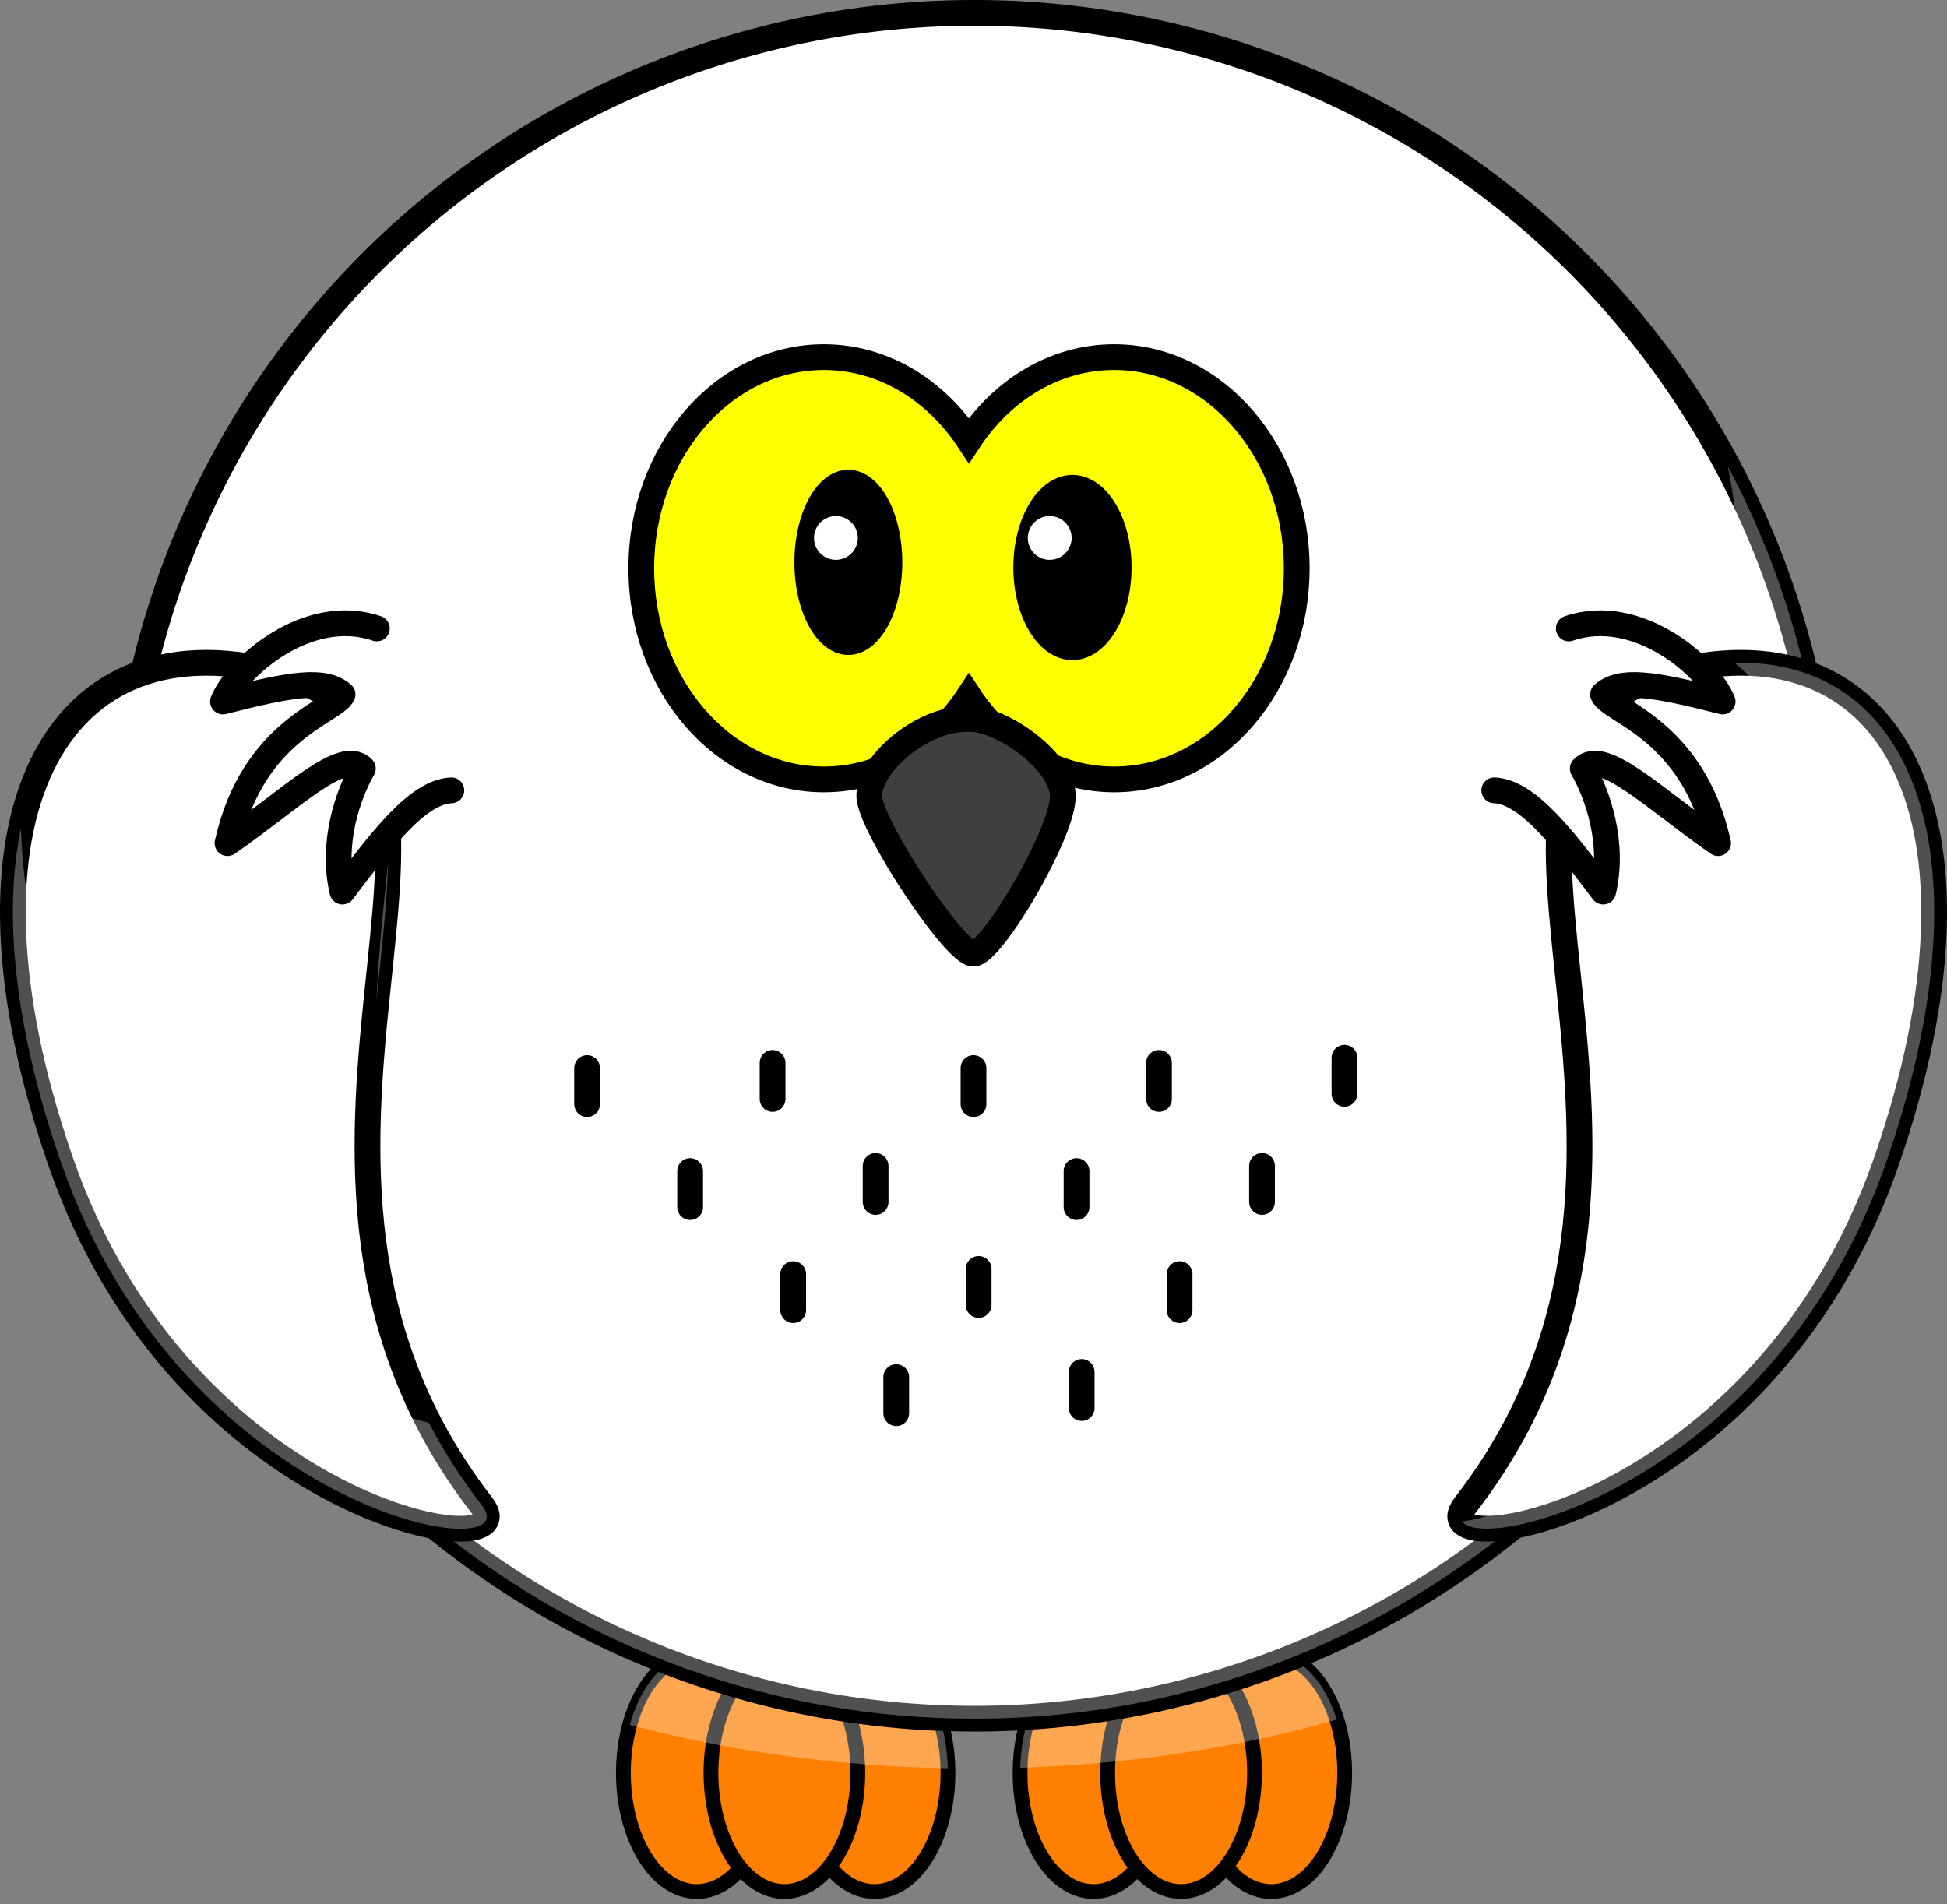 <?xml version="1.0"?><svg width="377.916" height="369.676" xmlns="http://www.w3.org/2000/svg">
 <rect width="100%" height="100%" fill="#808080" stroke="none"/>
 <title>BlueOwl</title>

 <g>
  <title>Layer 1</title>
  <path d="m184,344.152a14.25,23.024 0 1 1 -28.5,0a14.25,23.024 0 1 1 28.5,0z" id="path3226" stroke-miterlimit="4" stroke-linejoin="round" stroke-linecap="round" stroke-width="2.869" stroke="#000000" fill-rule="nonzero" fill="#ff7f00"/>
  <path d="m149.5,344.152a14.25,23.024 0 1 1 -28.5,0a14.25,23.024 0 1 1 28.5,0z" id="path3228" stroke-miterlimit="4" stroke-linejoin="round" stroke-linecap="round" stroke-width="2.869" stroke="#000000" fill-rule="nonzero" fill="#ff7f00"/>
  <path d="m166.5,344.152a14.25,23.024 0 1 1 -28.5,0a14.25,23.024 0 1 1 28.5,0z" id="path3230" stroke-miterlimit="4" stroke-linejoin="round" stroke-linecap="round" stroke-width="2.869" stroke="#000000" fill-rule="nonzero" fill="#ff7f00"/>
  <path d="m261,344.152a14.25,23.024 0 1 1 -28.5,0a14.25,23.024 0 1 1 28.5,0z" id="path3224" stroke-miterlimit="4" stroke-linejoin="round" stroke-linecap="round" stroke-width="2.869" stroke="#000000" fill-rule="nonzero" fill="#ff7f00"/>
  <path d="m226.5,344.152a14.25,23.024 0 1 1 -28.5,0a14.25,23.024 0 1 1 28.5,0z" id="path3220" stroke-miterlimit="4" stroke-linejoin="round" stroke-linecap="round" stroke-width="2.869" stroke="#000000" fill-rule="nonzero" fill="#ff7f00"/>
  <path d="m243.5,344.152a14.25,23.024 0 1 1 -28.5,0a14.25,23.024 0 1 1 28.5,0z" id="path3222" stroke-miterlimit="4" stroke-linejoin="round" stroke-linecap="round" stroke-width="2.869" stroke="#000000" fill-rule="nonzero" fill="#ff7f00"/>
  <path d="m135.25,321.125c-5.806,0 -10.78,5.63 -13,13.688c18.971,5.074 39.814,8.034 61.719,8.437c-0.299,-12.285 -6.543,-22.125 -14.219,-22.125c-3.301,0 -6.333,1.827 -8.75,4.875c-2.417,-3.048 -5.449,-4.875 -8.75,-4.875c-3.186,0 -6.126,1.705 -8.5,4.563c-2.374,-2.858 -5.314,-4.563 -8.5,-4.563zm77,0c-7.656,0 -13.891,9.79 -14.219,22.031c21.881,-0.704 42.616,-3.983 61.438,-9.343c-2.347,-7.516 -7.157,-12.688 -12.719,-12.688c-3.301,0 -6.333,1.827 -8.75,4.875c-2.417,-3.048 -5.449,-4.875 -8.75,-4.875c-3.186,0 -6.126,1.705 -8.5,4.563c-2.374,-2.858 -5.314,-4.563 -8.5,-4.563z" id="path3250" stroke-miterlimit="4" stroke-linecap="round" stroke-width="6.429" fill-rule="nonzero" fill-opacity="0.314" fill="#ffffff"/>
  <path d="m354.658,168.064a165.564,165.564 0 1 1 -331.128,0a165.564,165.564 0 1 1 331.128,0z" id="path2385" stroke-miterlimit="4" stroke-linecap="round" stroke-width="5" stroke="#000000" fill-rule="nonzero" fill="#ffffff"/>
  <path d="m335.375,90.5c1.981,10.232 3.031,20.785 3.031,31.594c0,3.73 -0.132,7.425 -0.375,11.094c-3.672,-0.183 -7.578,0.019 -11.75,0.625c-35.215,7.498 -20.173,51.664 -29.343,97.875c-30.343,34.328 -74.71,55.968 -124.094,55.968c-30.374,0 -58.832,-8.207 -83.313,-22.5c-23.679,-55.442 8.076,-115.664 -33.656,-126.062c-46.11,-8.326 -63.97,34.456 -34.156,98.562c16.461,35.394 43.723,52.78 63.781,59.532c28.363,22.8 64.392,36.437 103.594,36.437c45.949,0 87.557,-18.739 117.562,-49c17.454,-8.717 36.862,-24.595 50.344,-51.156c25.212,-49.671 20.385,-87.079 -5.469,-97.438c-3.17,-16.136 -8.666,-31.442 -16.156,-45.531z" id="path3211" stroke-miterlimit="4" stroke-width="5" fill-rule="evenodd" fill-opacity="0.314" fill="#ffffff"/>
  <path d="m55.737,131.045c48.111,17.3 -14.163,94.143 37.819,161.192c9.608,12.393 -57.868,2.091 -81.723,-66.585c-23.198,-66.786 -1.132,-107.539 43.904,-94.607z" id="path3169" stroke-miterlimit="4" stroke-width="5" stroke="#000000" fill-rule="evenodd" fill="#ffffff"/>
  <path d="m322.179,131.045c-48.111,17.3 14.164,94.143 -37.819,161.192c-9.608,12.393 57.868,2.091 81.723,-66.585c23.198,-66.786 1.132,-107.539 -43.904,-94.607z" id="path3800" stroke-miterlimit="4" stroke-width="5" stroke="#000000" fill-rule="evenodd" fill="#ffffff"/>
  <path d="m304.504,121.998c13.389,-4.609 27.221,7.583 29.865,14.179c-13.512,-3.452 -19.719,-4.425 -23.218,-1.38c1.507,3.371 17.408,6.742 22.337,28.871c-12.429,-8.617 -22.303,-18.576 -26.272,-14.483c2.881,5.034 6.199,14.497 3.963,23.881c-7.141,-9.425 -14.438,-19.379 -21.141,-19.648" id="path2413" stroke-miterlimit="4" stroke-linejoin="round" stroke-linecap="round" stroke-width="5" stroke="#000000" fill-rule="evenodd" fill="#ffffff"/>
  <path d="m159.909,69.323c-19.553,0 -35.434,18.362 -35.434,40.986c0,22.625 15.881,40.987 35.434,40.987c11.492,0 21.689,-6.348 28.162,-16.17c6.473,9.829 16.692,16.17 28.188,16.17c19.553,0 35.435,-18.362 35.435,-40.987c0,-22.624 -15.882,-40.986 -35.435,-40.986c-11.495,0 -21.715,6.343 -28.188,16.17c-6.474,-9.819 -16.672,-16.17 -28.162,-16.17z" stroke-miterlimit="4" stroke-linecap="round" stroke-width="5" stroke="#000000" fill-rule="nonzero" fill="#ffff00" id="svg_2"/>
  <path d="m189.843,151.173c-9.288,0 -19.384,10.327 -18.98,16.85c0.404,6.522 16.557,33.699 20.191,33.699c3.635,0 17.769,-26.633 17.365,-34.243c-0.404,-7.609 -12.519,-16.85 -18.576,-16.306z" id="path3407" stroke-miterlimit="4" stroke-width="5" fill-rule="evenodd" fill-opacity="0.314" fill="#ffffff"/>
  <path d="m187.721,139.564c-9.288,0 -19.383,9.306 -18.979,15.184c0.403,5.877 16.556,30.367 20.191,30.367c3.634,0 17.768,-24 17.364,-30.857c-0.403,-6.857 -12.518,-15.184 -18.576,-14.694z" id="path2391" stroke-miterlimit="4" stroke-width="5" stroke="#000000" fill-rule="evenodd" fill="#3f3f3f"/>
  <path d="m173.552,109.165a8.887,16.387 0 1 1 -17.774,0a8.887,16.387 0 1 1 17.774,0z" id="path2411" stroke-miterlimit="4" stroke-linecap="round" stroke-width="3.169" stroke="#000000" fill-rule="nonzero" fill="#000000"/>
  <path d="m73.144,121.998c-13.389,-4.609 -27.221,7.583 -29.865,14.179c13.512,-3.452 19.72,-4.425 23.218,-1.38c-1.507,3.371 -17.408,6.742 -22.337,28.871c12.429,-8.617 22.304,-18.576 26.272,-14.483c-2.881,5.034 -6.2,14.497 -3.964,23.881c7.141,-9.425 14.439,-19.379 21.142,-19.648" id="path3193" stroke-miterlimit="4" stroke-linejoin="round" stroke-linecap="round" stroke-width="5" stroke="#000000" fill-rule="evenodd" fill="#ffffff"/>
  <path d="m218.052,110.165a9.887,16.387 0 1 1 -19.774,0a9.887,16.387 0 1 1 19.774,0z" id="path3301" stroke-miterlimit="4" stroke-linecap="round" stroke-width="3.169" stroke="#000000" fill-rule="nonzero" fill="#000000"/>
  <path d="m166.5,104.426a4.25,4.25 0 1 1 -8.5,0a4.25,4.25 0 1 1 8.5,0z" id="path3341" stroke-miterlimit="4" stroke-linejoin="round" stroke-width="5" fill-rule="nonzero" fill="#ffffff"/>
  <path d="m208,104.426a4.25,4.25 0 1 1 -8.5,0a4.25,4.25 0 1 1 8.5,0z" id="path3343" stroke-miterlimit="4" stroke-linejoin="round" stroke-width="5" fill-rule="nonzero" fill="#ffffff"/>
  <path d="m337.938,128.656c-0.413,0 -0.832,0.021 -1.25,0.032c16.212,13.064 23.073,43.297 14.781,85.343c-11.023,55.895 -53.577,80.008 -67.719,81.282c4.592,6.526 60.971,-8.126 82.344,-69.657c20.298,-58.437 5.92,-96.95 -28.156,-97z" id="path3200" stroke-miterlimit="4" stroke-width="5" fill-rule="evenodd" fill-opacity="0.314" fill="#ffffff"/>
  <path d="m4.062,160.844c-3.452,16.506 -1.299,38.672 7.781,64.812c23.855,68.676 91.327,78.987 81.719,66.594c-4.109,-5.3 -7.52,-10.675 -10.312,-16.062c-18.951,-4.542 -54.048,-24.377 -69.906,-70.032c-5.88,-16.926 -8.854,-32.18 -9.281,-45.312zm71.281,6.344c-0.883,8.536 -1.856,17.611 -2.281,27.125c0.993,-9.791 2.079,-18.942 2.281,-27.125z" id="path3205" stroke-miterlimit="4" stroke-width="5" fill-rule="evenodd" fill-opacity="0.314" fill="#ffffff"/>
  <path d="m113.958,207.324c0,1 0,2 0,3c0,1 0,2 0,3l0,1" id="svg_55" stroke-linecap="round" stroke-width="5" stroke="#000000" fill="none"/>
  <path id="svg_125" d="m133.958,227.324c0,1 0,2 0,3c0,1 0,2 0,3l0,1" stroke-linecap="round" stroke-width="5" stroke="#000000" fill="none"/>
  <path id="svg_126" d="m153.958,247.324c0,1 0,2 0,3c0,1 0,2 0,3l0,1" stroke-linecap="round" stroke-width="5" stroke="#000000" fill="none"/>
  <path id="svg_127" d="m173.958,267.324c0,1 0,2 0,3c0,1 0,2 0,3l0,1" stroke-linecap="round" stroke-width="5" stroke="#000000" fill="none"/>
  <path id="svg_134" d="m149.958,206.324c0,1 0,2 0,3c0,1 0,2 0,3l0,1" stroke-linecap="round" stroke-width="5" stroke="#000000" fill="none"/>
  <path id="svg_135" d="m169.958,226.324c0,1 0,2 0,3c0,1 0,2 0,3l0,1" stroke-linecap="round" stroke-width="5" stroke="#000000" fill="none"/>
  <path id="svg_136" d="m189.958,246.324c0,1 0,2 0,3c0,1 0,2 0,3l0,1" stroke-linecap="round" stroke-width="5" stroke="#000000" fill="none"/>
  <path id="svg_137" d="m209.958,266.324c0,1 0,2 0,3c0,1 0,2 0,3l0,1" stroke-linecap="round" stroke-width="5" stroke="#000000" fill="none"/>
  <path id="svg_138" d="m188.958,207.324c0,1 0,2 0,3c0,1 0,2 0,3l0,1" stroke-linecap="round" stroke-width="5" stroke="#000000" fill="none"/>
  <path id="svg_139" d="m208.958,227.324c0,1 0,2 0,3c0,1 0,2 0,3l0,1" stroke-linecap="round" stroke-width="5" stroke="#000000" fill="none"/>
  <path id="svg_140" d="m228.958,247.324c0,1 0,2 0,3c0,1 0,2 0,3l0,1" stroke-linecap="round" stroke-width="5" stroke="#000000" fill="none"/>
  <path id="svg_142" d="m224.958,206.324c0,1 0,2 0,3c0,1 0,2 0,3l0,1" stroke-linecap="round" stroke-width="5" stroke="#000000" fill="none"/>
  <path id="svg_143" d="m244.958,226.324c0,1 0,2 0,3c0,1 0,2 0,3l0,1" stroke-linecap="round" stroke-width="5" stroke="#000000" fill="none"/>
  <path id="svg_145" d="m260.958,205.324c0,1 0,2 0,3c0,1 0,2 0,3l0,1" stroke-linecap="round" stroke-width="5" stroke="#000000" fill="none"/>
 </g>
</svg>